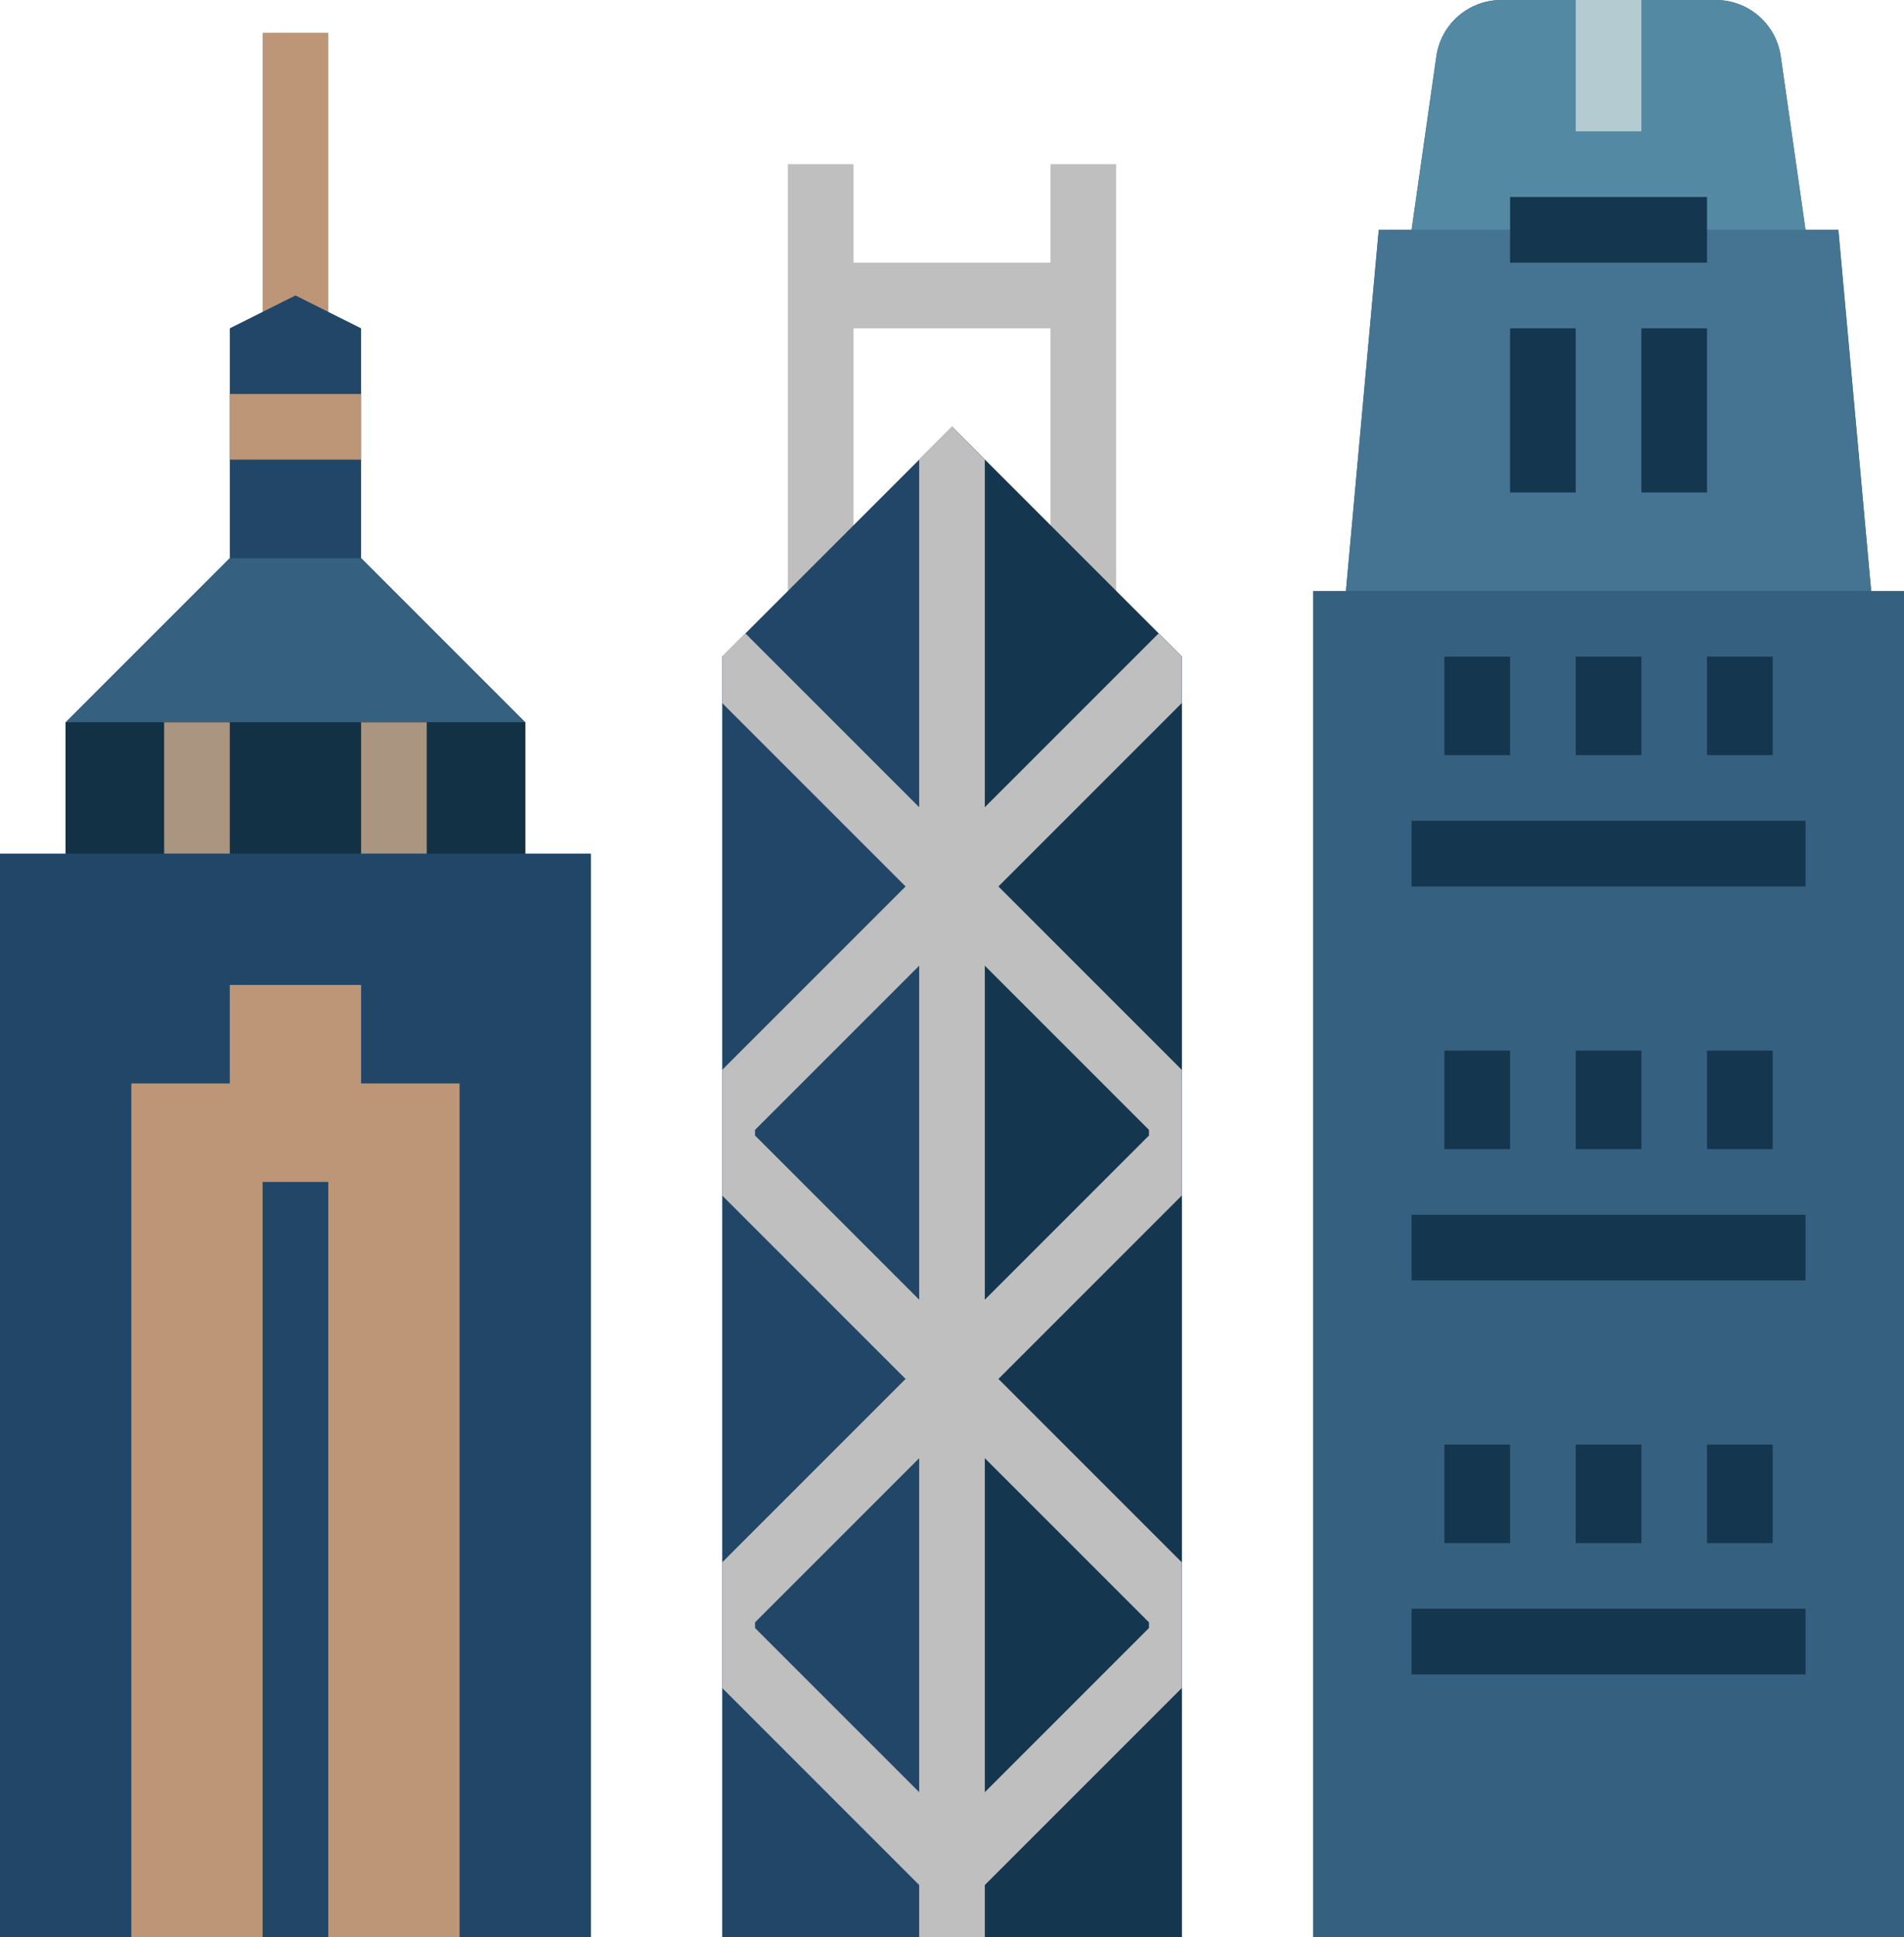 <?xml version="1.0" encoding="UTF-8"?><svg xmlns="http://www.w3.org/2000/svg" xmlns:xlink="http://www.w3.org/1999/xlink" height="59.0" preserveAspectRatio="xMidYMid meet" version="1.0" viewBox="3.0 3.0 58.0 59.0" width="58.0" zoomAndPan="magnify"><g><g id="change1_1"><path d="M 13 13 L 11 13 L 11 4 L 13 4 L 13 13" fill="#bc9677"/></g><g id="change2_1"><path d="M 19 29 L 19 25 L 14 20 L 14 13 L 12 12 L 10 13 L 10 20 L 5 25 L 5 29 L 3 29 L 3 62 L 21 62 L 21 29 L 19 29" fill="#214668"/></g><g id="change3_1"><path d="M 14 20 C 14 20 11 20 10 20 L 5 25 L 19 25 L 14 20" fill="#36607f"/></g><g id="change4_1"><path d="M 19 29 L 5 29 L 5 25 L 19 25 L 19 29" fill="#133144"/></g><g id="change3_2"><path d="M 60 21 L 59 10 L 58 10 L 57.246 4.719 C 57.105 3.73 56.262 3 55.266 3 L 48.734 3 C 47.738 3 46.895 3.73 46.754 4.719 L 46 10 L 45 10 L 44 21 L 43 21 L 43 62 L 61 62 L 61 21 L 60 21" fill="#36607f"/></g><g id="change5_1"><path d="M 44 21 L 45 10 L 59 10 L 60 21 L 44 21" fill="#447491"/></g><g id="change6_1"><path d="M 55.266 3 L 48.734 3 C 47.738 3 46.895 3.73 46.754 4.719 L 46 10 L 58 10 L 57.246 4.719 C 57.105 3.73 56.262 3 55.266 3" fill="#5489a3"/></g><g id="change7_1"><path d="M 37 21 L 35 21 L 35 8 L 37 8 L 37 21" fill="#bfbfbf"/></g><g id="change7_2"><path d="M 29 21 L 27 21 L 27 8 L 29 8 L 29 21" fill="#bfbfbf"/></g><g id="change7_3"><path d="M 36 13 L 28 13 L 28 11 L 36 11 L 36 13" fill="#bfbfbf"/></g><g id="change1_2"><path d="M 7 62 L 7 36 L 10 36 L 10 33 L 14 33 L 14 36 L 17 36 L 17 62" fill="#bc9677"/></g><g id="change2_2"><path d="M 13 62 L 11 62 L 11 39 L 13 39 L 13 62" fill="#214668"/></g><g id="change1_3"><path d="M 14 17 L 10 17 L 10 15 L 14 15 L 14 17" fill="#bc9677"/></g><g id="change8_1"><path d="M 10 29 L 8 29 L 8 25 L 10 25 L 10 29" fill="#aa9581"/></g><g id="change8_2"><path d="M 16 29 L 14 29 L 14 25 L 16 25 L 16 29" fill="#aa9581"/></g><g id="change9_1"><path d="M 53 7 L 51 7 L 51 3 L 53 3 L 53 7" fill="#b4cbd1"/></g><g id="change10_1"><path d="M 55 11 L 49 11 L 49 9 L 55 9 L 55 11" fill="#15364f"/></g><g id="change10_2"><path d="M 51 18 L 49 18 L 49 13 L 51 13 L 51 18" fill="#15364f"/></g><g id="change10_3"><path d="M 55 18 L 53 18 L 53 13 L 55 13 L 55 18" fill="#15364f"/></g><g id="change10_4"><path d="M 58 30 L 46 30 L 46 28 L 58 28 L 58 30" fill="#15364f"/></g><g id="change10_5"><path d="M 49 26 L 47 26 L 47 23 L 49 23 L 49 26" fill="#15364f"/></g><g id="change10_6"><path d="M 53 26 L 51 26 L 51 23 L 53 23 L 53 26" fill="#15364f"/></g><g id="change10_7"><path d="M 57 26 L 55 26 L 55 23 L 57 23 L 57 26" fill="#15364f"/></g><g id="change2_3"><path d="M 32 16 L 25 23 L 25 62 L 39 62 L 39 23 L 32 16" fill="#214668"/></g><g id="change10_8"><path d="M 58 42 L 46 42 L 46 40 L 58 40 L 58 42" fill="#15364f"/></g><g id="change10_9"><path d="M 49 38 L 47 38 L 47 35 L 49 35 L 49 38" fill="#15364f"/></g><g id="change10_10"><path d="M 53 38 L 51 38 L 51 35 L 53 35 L 53 38" fill="#15364f"/></g><g id="change10_11"><path d="M 57 38 L 55 38 L 55 35 L 57 35 L 57 38" fill="#15364f"/></g><g id="change10_12"><path d="M 58 54 L 46 54 L 46 52 L 58 52 L 58 54" fill="#15364f"/></g><g id="change10_13"><path d="M 49 50 L 47 50 L 47 47 L 49 47 L 49 50" fill="#15364f"/></g><g id="change10_14"><path d="M 53 50 L 51 50 L 51 47 L 53 47 L 53 50" fill="#15364f"/></g><g id="change10_15"><path d="M 57 50 L 55 50 L 55 47 L 57 47 L 57 50" fill="#15364f"/></g><g id="change10_16"><path d="M 32 16 L 39 23 L 39 62 L 32 62 L 32 16" fill="#15364f"/></g><g id="change7_4"><path d="M 25 39.414 L 38 52.414 L 38 52.586 L 31.293 59.293 L 32.707 60.707 L 39 54.414 L 39 50.586 L 26 37.586 L 26 37.414 L 39 24.414 L 39 23 L 38.293 22.293 L 25 35.586 L 25 39.414" fill="#bfbfbf"/></g><g id="change7_5"><path d="M 38 37.414 L 38 37.586 L 25 50.586 L 25 54.414 L 31.293 60.707 L 32.707 59.293 L 26 52.586 L 26 52.414 L 39 39.414 L 39 35.586 L 25.707 22.293 L 25 23 L 25 24.414 L 38 37.414" fill="#bfbfbf"/></g><g id="change7_6"><path d="M 32 16 L 31 17 L 31 62 L 33 62 L 33 17 L 32 16" fill="#bfbfbf"/></g></g></svg>